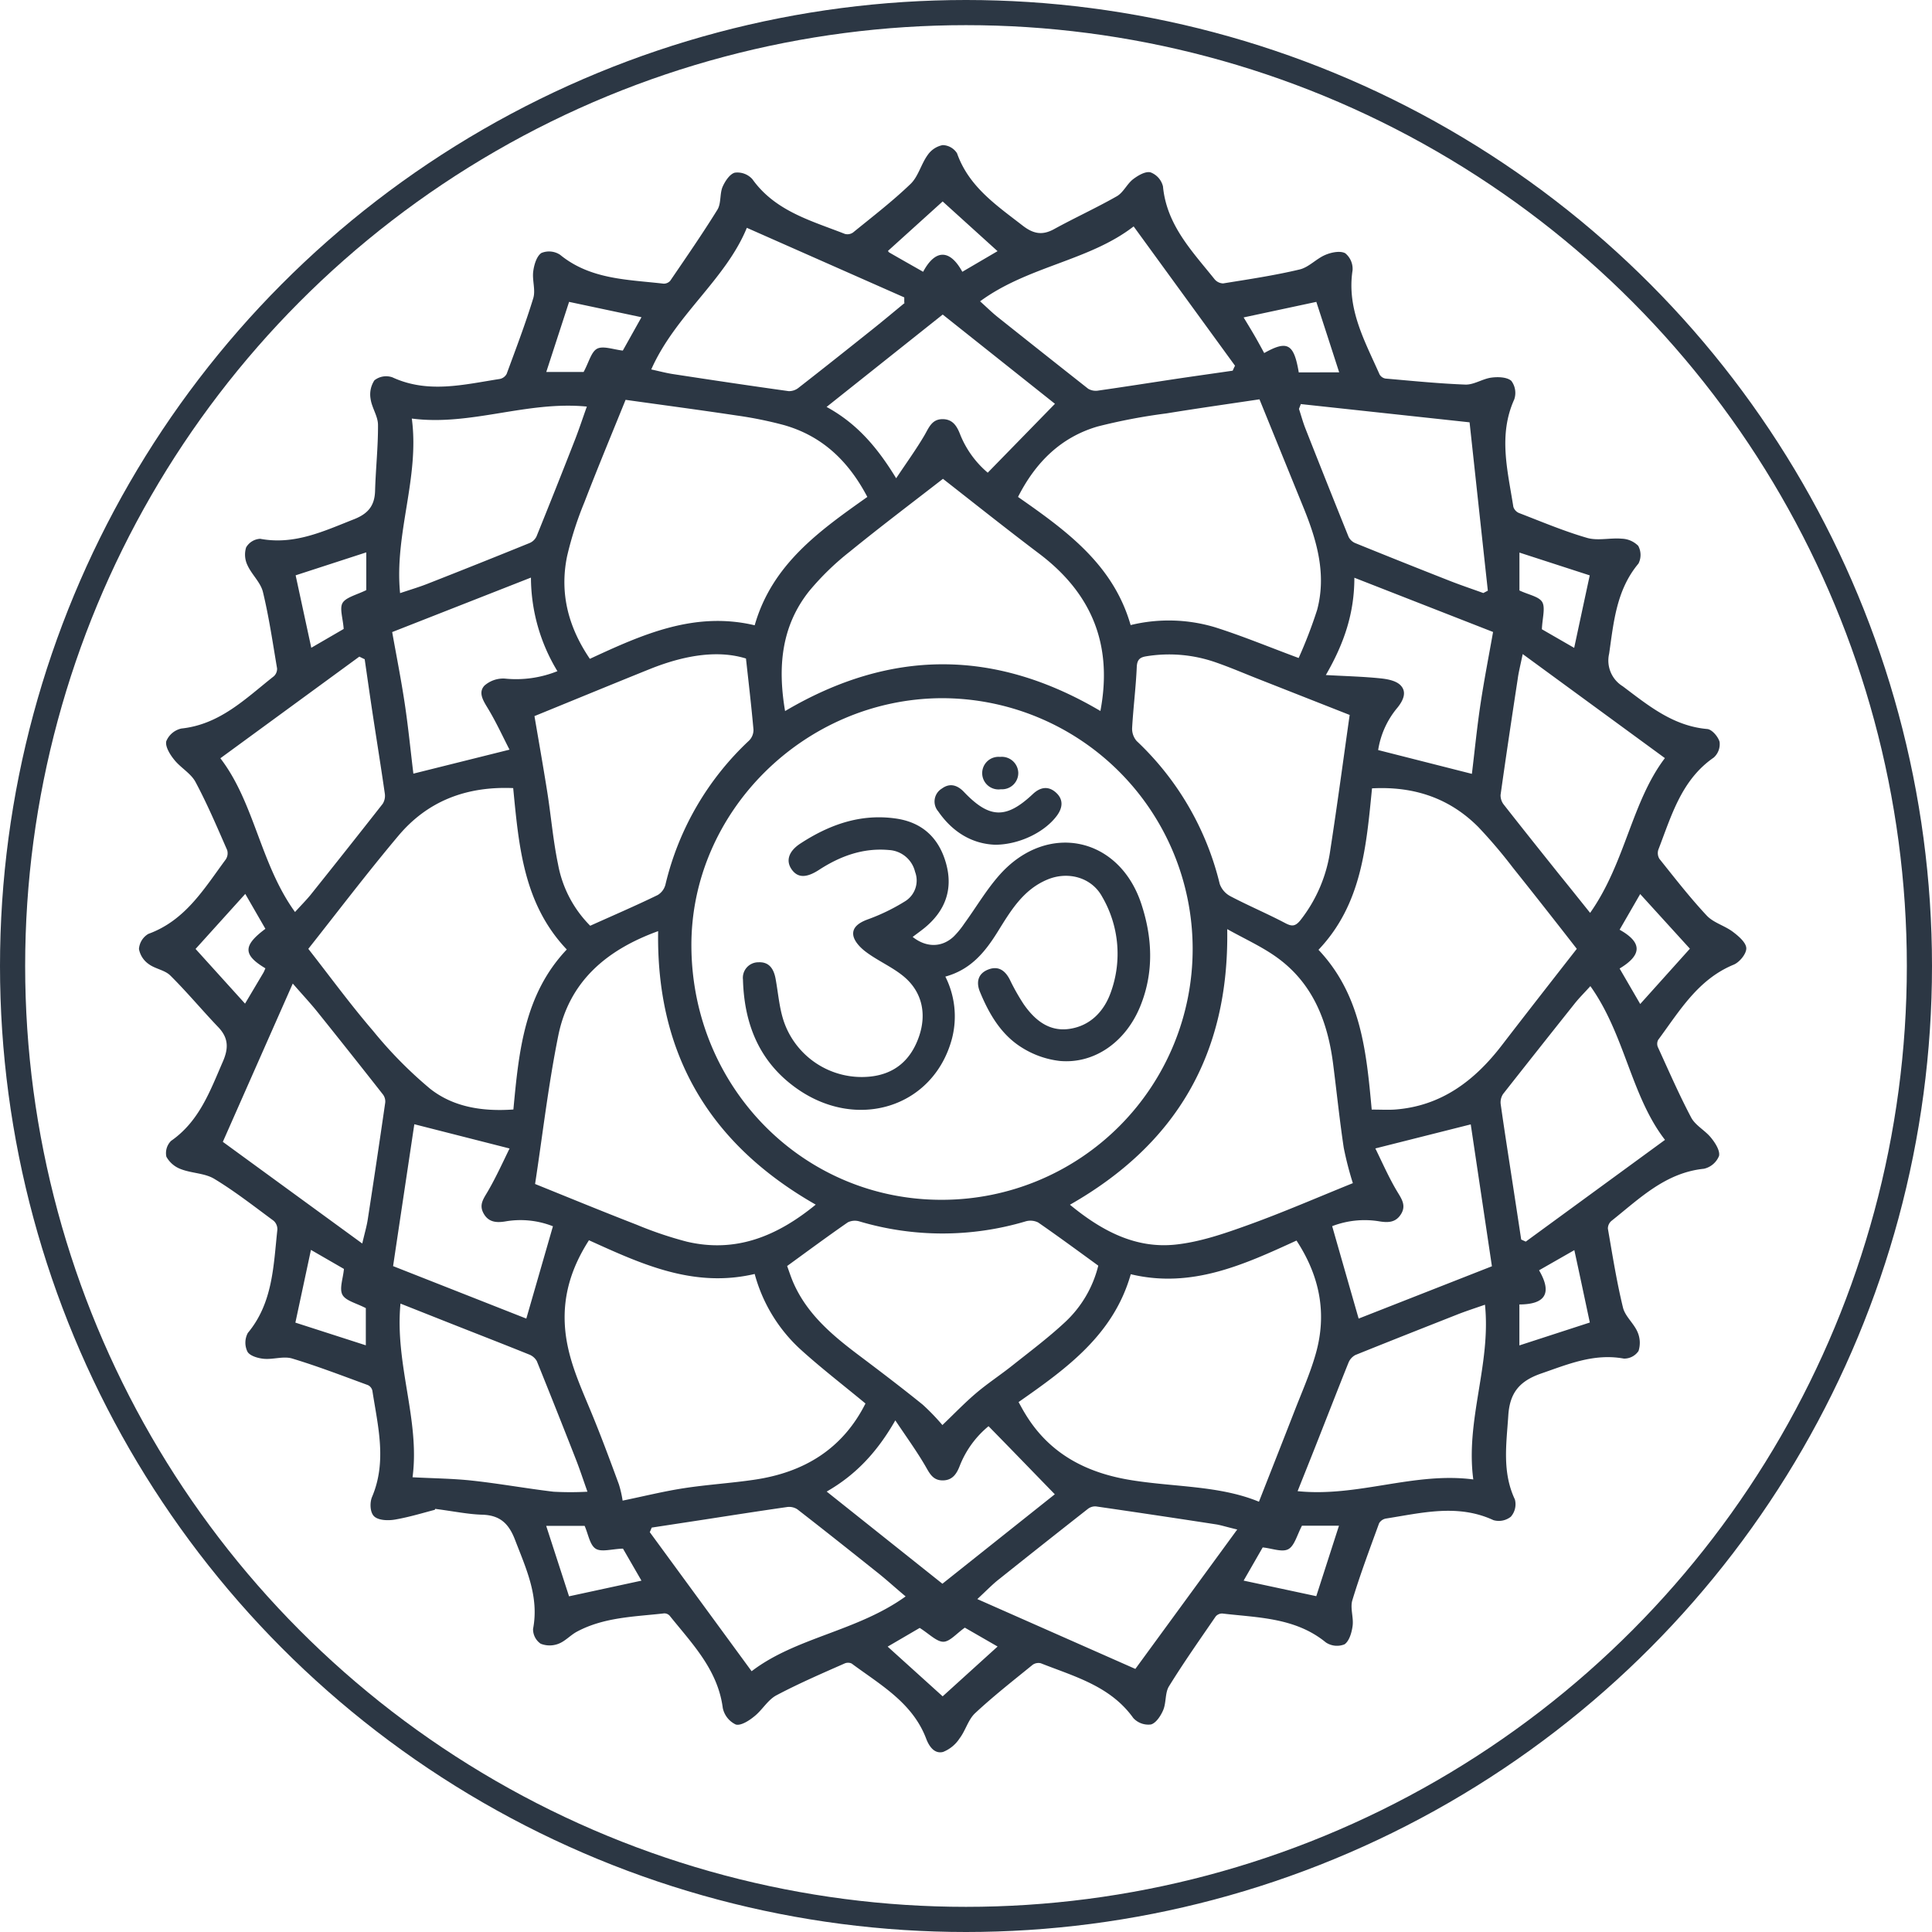 <svg xmlns="http://www.w3.org/2000/svg" viewBox="0 0 384 384"><defs><style> .cls-1 { fill: none; stroke: #2c3744; stroke-miterlimit: 10; stroke-width: 5px; } .cls-2 { fill: #2c3744; } </style></defs><g id="Livello_3" data-name="Livello 3"><circle class="cls-1" cx="192" cy="192" r="189.5"></circle></g><g id="Livello_9" data-name="Livello 9"><g><path class="cls-2" d="M381.51,271.89s.11.23.25.3c2.23,1.29,4.47,2.55,6.72,3.83,2.33-4.37,5.23-4.66,7.79,0l7-4.1-10.91-9.88-10.86,9.82ZM253.68,421.52q1.84-3.09,3.67-6.18c.16-.28.27-.59.4-.88-4.48-2.68-4.47-4.52,0-7.85l-4-6.94-9.88,10.94,9.87,10.91ZM521,336.37l-14-4.54v7.53c1.86.88,3.93,1.21,4.55,2.34s0,3.21-.09,5.37l6.42,3.7c1.05-4.91,2.07-9.67,3.09-14.4ZM332.48,536.14l-3.66-6.34c-2.25.07-4.3.75-5.45,0s-1.45-2.89-2.17-4.52h-7.64c1.57,4.84,3.09,9.51,4.54,14l14.38-3.11ZM471.17,296q-2.4-7.44-4.54-14l-14.45,3.09c.75,1.24,1.46,2.4,2.14,3.57s1.31,2.34,1.95,3.51c4.63-2.6,5.91-1.84,6.87,3.85ZM266.8,470.44q-1.57,7.35-3.09,14.44l14,4.51V482c-1.91-1-4-1.45-4.65-2.66s.13-3.23.3-5.13l-6.55-3.78Zm125.56,88.72,10.92-9.9-6.51-3.75c-1.69,1.18-3,2.82-4.31,2.8s-2.81-1.58-4.66-2.75l-6.37,3.72,10.93,9.88Zm59.83-23,14.43,3.09,4.51-14h-7.36c-1,1.93-1.49,4-2.71,4.66s-3.23-.16-5.09-.35l-3.78,6.58ZM531,421.56l9.88-11L531,399.7l-4.09,7.09c4.52,2.53,4.5,5,0,7.71l4.1,7.06ZM517.9,470.48l-7,4c2.68,4.6,1.2,6.78-3.91,6.79v8.14l14-4.55c-1-4.69-2-9.44-3.08-14.4ZM313.57,295.93H321c1.06-1.95,1.52-4.05,2.72-4.64s3.24.19,5.07.39l3.71-6.63L318.11,282l-4.54,13.95ZM277.76,331.8l-14,4.55q1.51,7,3.11,14.4l6.44-3.74c-.15-2.17-.88-4.14-.19-5.22s2.81-1.58,4.68-2.5V331.8ZM414.65,519c-4.45-4.57-8.72-9-13.17-13.53a19.34,19.34,0,0,0-5.68,7.77c-.62,1.64-1.45,3-3.44,3s-2.62-1.45-3.48-2.93c-1.7-2.91-3.68-5.64-5.93-9-3.64,6.36-7.9,10.86-13.64,14.15l23,18.32L414.65,519ZM392.37,284.52l-23.08,18.36c6.06,3.31,10.09,8.05,13.83,14.18,2.11-3.17,4-5.77,5.63-8.55.89-1.54,1.47-3.19,3.57-3.2s2.92,1.46,3.57,3.17a19.43,19.43,0,0,0,5.43,7.47l13.36-13.69-22.31-17.74ZM314.9,465.73a17.58,17.58,0,0,0-9.24-1c-1.84.33-3.5.29-4.52-1.51s0-3,.86-4.5c1.64-2.83,3-5.84,4.28-8.45l-18.93-4.82c-1.39,9.32-2.85,19-4.22,28.2l26.48,10.43,5.29-18.35Zm182.46-20.26-19,4.79c1.3,2.63,2.59,5.6,4.22,8.36.92,1.56,2,2.9.88,4.7s-2.76,1.7-4.57,1.39a17.94,17.94,0,0,0-9.11,1c1.8,6.31,3.49,12.2,5.26,18.37l26.49-10.4c-1.4-9.4-2.85-19.07-4.21-28.22Zm-210.21-69.7L306.27,371c-1.36-2.64-2.7-5.58-4.37-8.32-.92-1.51-1.87-3.08-.6-4.42a5.66,5.66,0,0,1,4-1.39,22,22,0,0,0,10.49-1.47,36,36,0,0,1-5.26-18.6l-27.58,10.83c.8,4.49,1.75,9.28,2.48,14.11s1.2,9.7,1.73,14Zm214.63-28.15-27.59-10.79c0,7-2,13-5.67,19.34,4.1.23,7.5.31,10.86.66,1.4.14,3.13.47,4,1.39,1.29,1.33.52,3-.6,4.4a17.22,17.22,0,0,0-3.86,8.46l18.63,4.73c.53-4.32,1-9.17,1.73-14s1.7-9.78,2.48-14.2ZM354.39,554.17c8.82-6.75,20.92-7.9,30.61-14.87-2-1.67-3.61-3.15-5.33-4.53-5.38-4.29-10.76-8.57-16.2-12.79a3,3,0,0,0-2.06-.44c-5.44.78-10.88,1.63-16.32,2.47l-10.55,1.61-.39.91,20.24,27.64ZM521.1,418c-1.18,1.31-2.21,2.32-3.1,3.44q-7.17,9-14.25,18a3,3,0,0,0-.47,2.06c.77,5.45,1.63,10.88,2.46,16.31q.81,5.28,1.61,10.56l.91.41,27.67-20.22C529.16,439.8,528,427.7,521.1,418ZM450.91,526c-2-.47-3-.8-4.08-1q-12-1.85-24-3.59a2.36,2.36,0,0,0-1.6.49q-8.83,6.93-17.6,13.93c-1.3,1-2.48,2.24-4.38,4l31.41,13.88L450.91,526Zm-173.49-173-1-.49-27.62,20.2c6.8,8.85,7.92,21,14.84,30.56,1.15-1.27,2.11-2.24,3-3.3q7.26-9.07,14.42-18.2a3,3,0,0,0,.42-2.07c-.76-5.28-1.61-10.54-2.41-15.81-.55-3.62-1.06-7.26-1.59-10.89Zm230.23-1c-.49,2.36-.83,3.68-1,5-1.17,7.65-2.32,15.3-3.4,23a3,3,0,0,0,.7,2c3.6,4.6,7.26,9.17,10.91,13.74,2,2.46,3.95,4.91,6.19,7.7,7-9.92,8.22-22,14.86-30.76L507.65,352ZM450,295.69c.16-.35.31-.7.47-1L430.32,267c-8.83,6.85-21,7.89-30.52,14.89,1.33,1.19,2.36,2.22,3.49,3.12q9,7.17,18,14.26a3,3,0,0,0,2.07.35c5.19-.74,10.37-1.56,15.55-2.34,3.71-.55,7.43-1.07,11.14-1.61Zm-165.48,44.2c2.08-.7,3.78-1.2,5.43-1.85q10.2-4,20.36-8.13a2.67,2.67,0,0,0,1.33-1.3q3.92-9.67,7.72-19.41c.77-2,1.43-4,2.28-6.39-12-1.17-23.05,3.91-34.79,2.38,1.58,11.8-3.5,22.83-2.33,34.7Zm100.21-57.7,0-1.08-31.29-13.83c-4.24,10.33-14.2,17.32-19,28.15,1.65.36,3,.72,4.31.92,7.64,1.17,15.29,2.32,23,3.39a3,3,0,0,0,2-.69c4.88-3.8,9.73-7.66,14.57-11.52,2.2-1.75,4.35-3.56,6.52-5.34Zm78.84,20.08-.39,1c.43,1.3.78,2.62,1.28,3.89q4.25,10.8,8.59,21.56A2.63,2.63,0,0,0,474.5,330q9.31,3.78,18.68,7.46c2.19.86,4.43,1.61,6.64,2.41l.9-.47c-1.23-11.28-2.45-22.57-3.63-33.46l-33.48-3.62ZM277,469.16c.51-2.18.9-3.49,1.1-4.82q1.79-11.59,3.47-23.21a2.32,2.32,0,0,0-.46-1.6q-6.45-8.22-13-16.38c-1.37-1.71-2.87-3.31-4.92-5.66-4.9,11.08-9.49,21.48-13.9,31.46L277,469.16Zm220.83,46.9c-1.58-11.82,3.55-22.86,2.32-34.74-2.12.74-3.9,1.31-5.63,2-6.72,2.65-13.44,5.3-20.13,8a3,3,0,0,0-1.37,1.53c-2.15,5.35-4.23,10.72-6.35,16.08-1.18,3-2.39,6-3.76,9.45,12,1.23,23.08-3.87,34.92-2.33ZM287,515.62c4.21.22,8.08.25,11.9.67,5.39.59,10.74,1.56,16.12,2.2a62.25,62.25,0,0,0,6.74,0c-.9-2.54-1.56-4.56-2.34-6.54q-3.81-9.74-7.72-19.41a3,3,0,0,0-1.58-1.34c-5.35-2.16-10.72-4.24-16.08-6.36l-9.44-3.74c-1.16,12.07,3.9,23.11,2.4,34.48ZM473.28,364.11l-17.78-7c-3-1.17-5.89-2.43-8.89-3.47a28.07,28.07,0,0,0-13.76-1.2c-1.26.2-1.84.64-1.91,2.13-.17,4-.69,8.05-.92,12.08a3.72,3.72,0,0,0,.89,2.62,57.61,57.61,0,0,1,16.52,28.42,4.47,4.47,0,0,0,2.12,2.44c3.57,1.88,7.3,3.45,10.87,5.33,1.32.7,2,.7,3-.5a29.08,29.08,0,0,0,6-14.09c1.39-9,2.59-18,3.83-26.72Zm-120-11.22c-5.15-1.61-11.6-.94-19.17,2.11s-15.4,6.28-22.88,9.33c.79,4.66,1.72,9.89,2.55,15.13.75,4.76,1.15,9.58,2.13,14.29A23.2,23.2,0,0,0,322.31,406c4.69-2.11,9.09-4,13.42-6.11a3.4,3.4,0,0,0,1.53-2.06,57.26,57.26,0,0,1,16.63-28.64,3,3,0,0,0,.87-2.16c-.41-4.62-.95-9.22-1.49-14.12Zm70,120.66c-4.12-3-8-5.85-11.93-8.57a3.45,3.45,0,0,0-2.58-.2,57.92,57.92,0,0,1-32.9,0,3.17,3.17,0,0,0-2.36.17c-4,2.77-7.92,5.67-12.06,8.68.35.95.74,2.18,1.25,3.35,2.82,6.41,8,10.64,13.43,14.71,4.13,3.11,8.24,6.24,12.26,9.49a43.75,43.75,0,0,1,3.92,4.06c2.35-2.24,4.44-4.43,6.73-6.37s4.83-3.6,7.19-5.48c3.5-2.78,7.1-5.48,10.37-8.52a22.74,22.74,0,0,0,6.68-11.27Zm50.6-16.42a66.73,66.73,0,0,1-1.8-7c-.83-5.53-1.4-11.1-2.11-16.65-1.11-8.69-4.17-16.39-11.68-21.54-2.82-1.94-6-3.39-9.37-5.27.41,25-10.26,42.82-31.26,54.78,6.27,5.16,13,8.77,21,7.92,4.88-.52,9.7-2.19,14.36-3.87,7-2.52,13.84-5.5,20.9-8.35Zm-50.17-93.8c2.5-13.17-1.72-23.32-12-31.16-6.62-5-13.13-10.18-19.29-15-5.94,4.62-12.31,9.42-18.49,14.45a53.19,53.19,0,0,0-8.12,7.89c-5.55,7-6.25,15.1-4.77,23.82,21-12.4,41.73-12.39,62.7,0Zm-112.35,94c6.49,2.62,13.29,5.42,20.15,8.08a75.05,75.05,0,0,0,10,3.38c9.78,2.3,18-1.12,25.62-7.36-21.14-12.06-31.71-29.94-31.32-54.36-10.28,3.73-17.67,10-19.85,20.78-2,9.9-3.15,20-4.61,29.48Zm143.86,63.16c2.44-6.22,4.77-12.11,7.06-18,1.46-3.77,3.12-7.49,4.22-11.36,2.29-8,.84-15.46-3.81-22.56-10.46,4.79-20.85,9.59-32.94,6.69C426.33,487.29,417,494,407.45,500.67c.55,1,.93,1.71,1.38,2.43,4.79,7.87,12.11,11.66,21,13.09,8.64,1.4,17.58,1.06,25.4,4.29ZM377.07,501c-4.57-3.79-9.08-7.24-13.25-11.06A31.38,31.38,0,0,1,355,475.21c-12.17,2.86-22.56-2-32.94-6.7-3.42,5.33-5.15,10.8-4.79,16.88s2.75,11.32,5,16.73C324.31,507,326.16,512,328,517a21.71,21.71,0,0,1,.75,3.26c4.28-.88,8.21-1.86,12.19-2.47,4.68-.72,9.42-1,14.1-1.7,9.79-1.46,17.44-6.09,22-15.17ZM307,378.64c-9.39-.39-17.05,2.61-22.83,9.49-6.28,7.47-12.18,15.25-17.89,22.46,4.14,5.28,8.31,11,12.86,16.29a84,84,0,0,0,11.34,11.51c4.64,3.67,10.43,4.56,16.56,4.13,1.08-11.5,2.15-22.87,10.61-31.8-8.61-9.08-9.52-20.52-10.65-32.08Zm170.64,63.9c1.76,0,3.13.08,4.49,0,9.32-.65,16-5.77,21.43-12.86,5-6.5,10.08-13,14.84-19.09-4-5.15-8.35-10.69-12.73-16.17a99.61,99.61,0,0,0-6.85-8.05c-5.73-5.75-12.79-8.12-21.12-7.68-1.15,11.5-2,23-10.64,32.09,8.49,9,9.52,20.28,10.58,31.77ZM463.11,352.8a92.5,92.5,0,0,0,3.68-9.58c1.87-7,0-13.63-2.62-20.11-3-7.37-6-14.76-8.84-21.74-5.82.87-12.17,1.77-18.51,2.8a114.26,114.26,0,0,0-13.66,2.6c-7.3,2.13-12.34,7.13-15.82,14,9.6,6.7,18.93,13.43,22.38,25.47a32,32,0,0,1,16.79.44c5.4,1.71,10.64,3.89,16.6,6.1ZM329.34,301.47c-2.62,6.48-5.49,13.36-8.17,20.32a69,69,0,0,0-3.46,10.78c-1.51,7.34.25,14.09,4.53,20.38,10.47-4.86,20.81-9.5,32.76-6.67,3.48-12.19,13-18.86,22.39-25.51-3.8-7.24-9.08-12.17-16.64-14.3a78.18,78.18,0,0,0-9.35-1.89c-7.46-1.12-14.93-2.11-22.06-3.11Zm63,159a49.85,49.85,0,1,0-.28-99.7c-27.21.18-49.8,22.64-49.64,49.36.17,28.11,22.34,50.47,49.92,50.34ZM291.42,522.09c-2.08.53-4.94,1.42-7.87,1.93-1.36.24-3.26.19-4.15-.6s-.92-2.79-.45-3.9c3-7.08,1.14-14.1.06-21.13a1.63,1.63,0,0,0-.91-1.1c-5-1.83-10-3.76-15.05-5.28-1.72-.51-3.77.24-5.63.06-1.16-.11-2.77-.58-3.24-1.42a4.09,4.09,0,0,1,.08-3.72c5-6,5.09-13.37,5.87-20.54a2.26,2.26,0,0,0-.74-1.75c-3.88-2.86-7.69-5.85-11.79-8.33-1.9-1.15-4.48-1.1-6.63-1.93a5.43,5.43,0,0,1-2.9-2.47,3.42,3.42,0,0,1,.93-3.15c5.61-3.9,7.75-9.91,10.3-15.77,1.19-2.73,1.09-4.78-1-6.92-3.19-3.35-6.16-6.92-9.45-10.18-1.1-1.09-3-1.31-4.29-2.27a4.67,4.67,0,0,1-1.94-3,3.8,3.8,0,0,1,1.86-3c7.37-2.67,11.1-9,15.39-14.8a2.22,2.22,0,0,0,.28-1.86c-2-4.56-3.95-9.16-6.3-13.55-.93-1.73-3-2.84-4.24-4.43-.82-1-1.81-2.61-1.56-3.66a4.24,4.24,0,0,1,3-2.52c7.69-.81,12.81-6,18.38-10.39a2,2,0,0,0,.64-1.56c-.86-5.08-1.6-10.19-2.81-15.19-.46-1.9-2.22-3.45-3.07-5.31a4.85,4.85,0,0,1-.27-3.55,3.44,3.44,0,0,1,2.8-1.71c6.82,1.28,12.65-1.53,18.68-3.9,2.77-1.1,4.07-2.69,4.15-5.63.12-4.37.61-8.74.58-13.11,0-1.72-1.23-3.4-1.47-5.16a5.1,5.1,0,0,1,.76-3.7A3.77,3.77,0,0,1,283,297c7.11,3.28,14.23,1.42,21.35.32a2,2,0,0,0,1.35-1c1.84-5,3.75-10,5.29-15.05.5-1.64-.25-3.61,0-5.37.17-1.3.68-3,1.62-3.62a4,4,0,0,1,3.7.35c6.05,4.95,13.42,4.92,20.57,5.75a1.71,1.71,0,0,0,1.33-.57c3.18-4.67,6.41-9.33,9.38-14.13.76-1.23.45-3.08,1-4.48.49-1.14,1.43-2.6,2.46-2.88a4,4,0,0,1,3.49,1.29c4.55,6.37,11.68,8.25,18.38,10.88a1.94,1.94,0,0,0,1.63-.28c3.87-3.15,7.84-6.2,11.43-9.65,1.53-1.47,2.09-3.92,3.38-5.72a4.76,4.76,0,0,1,3-2,3.48,3.48,0,0,1,2.86,1.63c2.34,6.63,7.79,10.3,13,14.34,2.08,1.62,3.87,2.05,6.25.75,4.13-2.27,8.43-4.23,12.52-6.56,1.27-.73,2-2.41,3.17-3.34,1-.77,2.48-1.65,3.5-1.41a4,4,0,0,1,2.49,2.79c.72,7.7,5.8,12.89,10.25,18.45a2.3,2.3,0,0,0,1.71.84c5.09-.82,10.2-1.58,15.2-2.77,1.83-.43,3.32-2.15,5.12-2.9,1.19-.51,2.94-.86,3.94-.33a4,4,0,0,1,1.46,3.41c-1.18,7.71,2.46,14.09,5.37,20.68a1.69,1.69,0,0,0,1.16.82c5.3.46,10.6,1,15.91,1.2,1.71.05,3.42-1.17,5.19-1.39,1.3-.17,3.07-.11,3.93.65a4,4,0,0,1,.58,3.68c-3.22,7.13-1.29,14.24-.18,21.36a2,2,0,0,0,1.11,1.22c4.49,1.73,8.95,3.62,13.55,4.95,2.14.62,4.61-.05,6.9.16a4.82,4.82,0,0,1,3.26,1.42,3.78,3.78,0,0,1,.05,3.52c-4.38,5.23-4.92,11.58-5.83,17.91a6,6,0,0,0,2.7,6.48c5.12,3.85,10,7.9,16.81,8.5.92.08,2.17,1.53,2.44,2.56a3.57,3.57,0,0,1-1.16,3.11c-6.45,4.46-8.4,11.56-11,18.28a2.2,2.2,0,0,0,.2,1.85c3.06,3.83,6.07,7.71,9.41,11.28,1.35,1.44,3.58,2,5.21,3.24,1.13.85,2.62,2.13,2.65,3.25s-1.36,2.8-2.52,3.27c-7.1,2.93-10.75,9.21-15,14.95a1.71,1.71,0,0,0-.06,1.42c2.15,4.69,4.2,9.42,6.62,14,.84,1.59,2.77,2.56,3.93,4,.83,1,1.85,2.59,1.61,3.64a4.24,4.24,0,0,1-3,2.55c-7.69.79-12.82,5.95-18.39,10.37a2,2,0,0,0-.7,1.53c.91,5.25,1.74,10.52,3,15.69.42,1.73,2.14,3.12,2.88,4.83a5.34,5.34,0,0,1,.21,3.8,3.43,3.43,0,0,1-2.92,1.51c-5.95-1.09-11.13,1.14-16.53,3-4.16,1.47-6.13,3.75-6.43,8.25-.37,5.69-1.27,11.28,1.31,16.76a3.76,3.76,0,0,1-.81,3.42,3.84,3.84,0,0,1-3.46.68c-7.11-3.29-14.23-1.43-21.35-.32a2,2,0,0,0-1.37.93c-1.85,5.08-3.75,10.14-5.32,15.31-.47,1.55.28,3.44.05,5.11-.17,1.31-.66,3-1.6,3.65a4,4,0,0,1-3.71-.37c-6.05-4.95-13.43-4.91-20.57-5.75a1.67,1.67,0,0,0-1.33.58c-3.15,4.59-6.36,9.15-9.29,13.89-.8,1.3-.52,3.23-1.14,4.71-.48,1.14-1.43,2.6-2.44,2.87a4.06,4.06,0,0,1-3.51-1.28c-4.55-6.36-11.68-8.24-18.37-10.88a2,2,0,0,0-1.63.3c-3.87,3.15-7.81,6.23-11.44,9.62-1.38,1.29-1.9,3.46-3.08,5a7,7,0,0,1-3.28,2.7c-1.67.43-2.73-1-3.34-2.57-2.7-7.2-9.12-10.76-14.84-15a1.69,1.69,0,0,0-1.43,0c-4.54,2-9.15,4-13.53,6.32-1.74.93-2.85,3-4.45,4.23-1,.83-2.68,1.88-3.64,1.56a4.68,4.68,0,0,1-2.56-3.27c-1-7.63-6.09-12.77-10.54-18.32a1.43,1.43,0,0,0-1.11-.49c-5.89.67-11.92.74-17.33,3.63-1.28.68-2.32,1.89-3.65,2.4a4.84,4.84,0,0,1-3.57,0,3.49,3.49,0,0,1-1.51-2.94c1.24-6.44-1.39-12-3.58-17.7-1.22-3.18-2.93-4.88-6.46-5-2.82-.07-5.63-.67-9.41-1.16Z" transform="translate(-205 -222)"></path><path class="cls-2" d="M392.84,416a17.56,17.56,0,0,1,1.37,12.44c-3.68,13.78-19.17,18.55-31.3,9.58-7.16-5.28-10-12.72-10.24-21.32a3.08,3.08,0,0,1,3.1-3.44c2.07-.1,3,1.27,3.37,3.2.58,3.11.77,6.39,1.92,9.28A16.37,16.37,0,0,0,377.73,436c5-.45,8.24-3.21,9.89-7.87s.63-9.12-3.13-12.16c-2.25-1.82-5-3-7.32-4.73-1.12-.82-2.38-2.11-2.57-3.35-.24-1.59,1.18-2.53,2.84-3.14a39.25,39.25,0,0,0,7.38-3.57,4.85,4.85,0,0,0,2.06-5.89,5.66,5.66,0,0,0-5.19-4.34c-5.13-.47-9.68,1.2-13.9,3.94-2.46,1.6-4.2,1.65-5.42-.06s-.66-3.62,1.71-5.17c5.7-3.72,11.85-5.94,18.78-5,5.36.7,8.76,3.81,10.19,9s-.23,9.49-4.39,12.85c-.73.58-1.49,1.13-2.26,1.71,2.7,2.15,5.81,2.13,8.16-.08a17.58,17.58,0,0,0,2.11-2.58c2.38-3.27,4.44-6.82,7.13-9.81,9.38-10.39,23.55-7.46,28,5.77,2.27,6.79,2.59,13.73-.17,20.5-2.91,7.13-9.16,11.48-16,10.85a18,18,0,0,1-7.42-2.59c-4.18-2.55-6.61-6.7-8.44-11.15-.79-1.92-.4-3.67,1.73-4.46,1.94-.72,3.27.22,4.19,2a42.47,42.47,0,0,0,2.78,4.93c2.17,3.12,5,5.46,9,4.91,4.24-.58,7-3.53,8.33-7.33a22.5,22.5,0,0,0-1.74-18.95c-2.07-3.81-6.69-5.1-10.76-3.46-4.93,2-7.43,6.29-10,10.42s-5.41,7.57-10.49,8.94Z" transform="translate(-205 -222)"></path><path class="cls-2" d="M402.84,389.9c-4.56-.15-8.49-2.47-11.36-6.63a3,3,0,0,1,.73-4.54c1.58-1.16,3.08-.69,4.37.66,5.06,5.32,8.38,5.44,13.69.45,1.48-1.4,3.07-1.68,4.59-.33s1.4,3,.2,4.62c-2.41,3.25-7.39,5.73-12.22,5.77Z" transform="translate(-205 -222)"></path><path class="cls-2" d="M403.76,372.44a3.28,3.28,0,0,1,3.63,3.13,3.23,3.23,0,0,1-3.45,3.3,3.24,3.24,0,1,1-.18-6.43Z" transform="translate(-205 -222)"></path></g></g></svg>